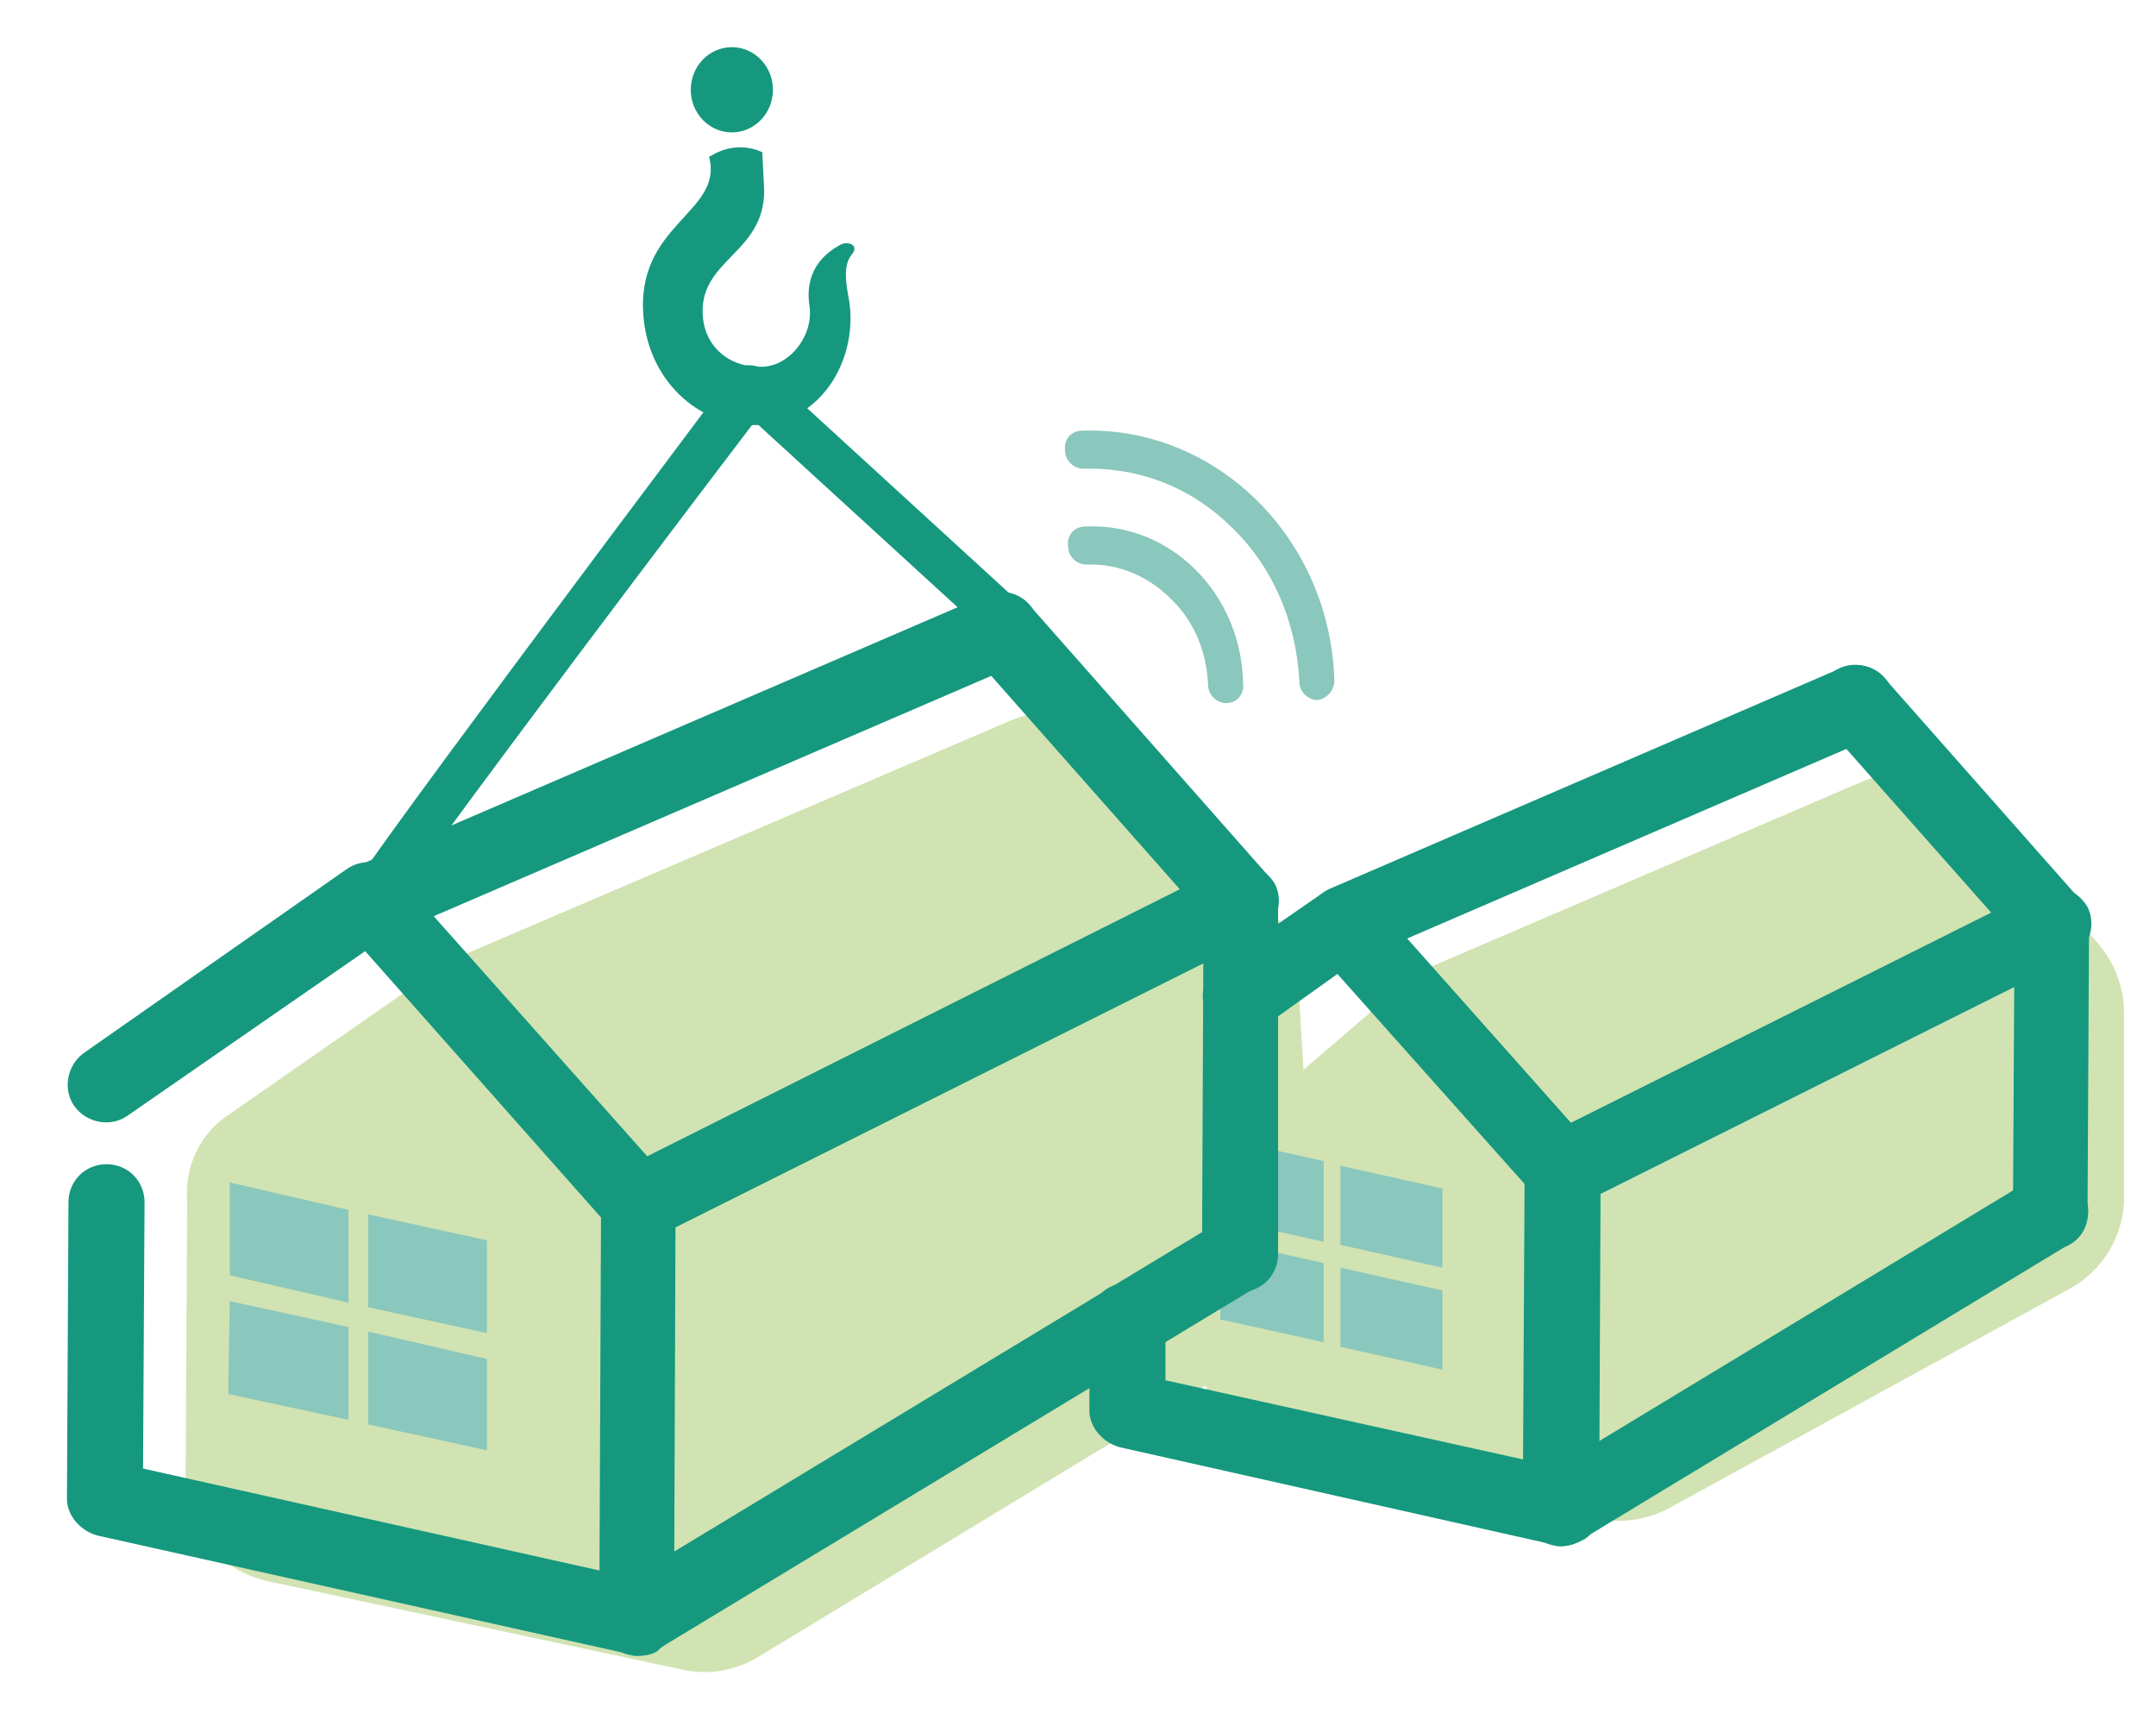 <?xml version="1.0" encoding="utf-8"?>
<!-- Generator: Adobe Illustrator 26.0.3, SVG Export Plug-In . SVG Version: 6.00 Build 0)  -->
<svg version="1.1" id="レイヤー_1" xmlns="http://www.w3.org/2000/svg" xmlns:xlink="http://www.w3.org/1999/xlink" x="0px"
	 y="0px" viewBox="0 0 141.7 113.4" enable-background="new 0 0 141.7 113.4" xml:space="preserve">
<g>
	<path fill="#D1E3B2" d="M15.1,73.2l13.8-9.6c0.4-0.3,0.8-0.5,1.2-0.7l36.2-15.5c2.7-1.2,5.9-0.5,7.9,1.8l9.4,10.7
		c1,1.2,1.6,2.6,1.7,4.2l1.1,18.3c0.1,2.5-1.1,5-3.3,6.3l-33.3,20.2c-1.5,0.9-3.3,1.2-5,0.8l-27.2-5.8c-3.2-0.7-5.5-3.5-5.4-6.8
		l0.1-18.1C12.1,76.6,13.2,74.4,15.1,73.2z"/>
</g>
<g>
	<path fill="#D1E3B2" d="M122.3,51.4L94.1,63.5c-0.6,0.3-1.2,0.7-1.8,1.1l-8.5,7.3c-0.1,0.1-0.2,0.2-0.3,0.3l-2.5,2.4
		c-1.3,1.3-2.1,3.1-2.1,4.9l0,9.4c0,3.3,2.3,6.1,5.5,6.8l20.6,4.1c1.6,0.3,3.2,0.1,4.7-0.7l26.3-14.4c2.2-1.2,3.6-3.5,3.6-6l0-12.1
		c0-1.7-0.6-3.3-1.7-4.6l-7.9-8.9C128.2,50.9,125,50.2,122.3,51.4z"/>
</g>
<g>
	<g>
		<g>
			<polygon fill="#8AC7BC" points="87,76.3 80.3,74.8 80.3,74.8 80.3,80.1 87,81.6 			"/>
		</g>
		<g>
			<g>
				<polygon fill="#8AC7BC" points="94.8,78.1 88.1,76.6 88.1,81.8 94.8,83.3 				"/>
			</g>
			<g>
				<polygon fill="#8AC7BC" points="88.1,83.3 88.1,88.5 94.8,90 94.8,84.8 				"/>
			</g>
		</g>
		<g>
			<polygon fill="#8AC7BC" points="80.3,81.5 80.2,86.7 87,88.2 87,83 			"/>
		</g>
	</g>
	<g>
		<g>
			<path fill="#15987E" d="M41.9,108.8c-0.2,0-0.4,0-0.5-0.1l-35-7.8c-1.1-0.3-2-1.3-2-2.4L4.5,79c0-1.4,1.1-2.5,2.5-2.5
				c0,0,0,0,0,0c1.4,0,2.5,1.1,2.5,2.5L9.4,96.5l30,6.7L39.5,80L24,62.5L8.4,73.3c-1.1,0.8-2.7,0.5-3.5-0.6
				c-0.8-1.1-0.5-2.7,0.6-3.5l17.3-12.1c1-0.7,2.5-0.6,3.3,0.4l17.7,19.9c0.4,0.5,0.6,1.1,0.6,1.7l-0.1,27.3c0,0.8-0.3,1.5-0.9,1.9
				C43.1,108.7,42.5,108.8,41.9,108.8z"/>
		</g>
		<g>
			<path fill="#15987E" d="M81.5,84.9C81.5,84.9,81.5,84.9,81.5,84.9c-1.4,0-2.5-1.1-2.5-2.5l0.1-22.2L63.9,43
				c-0.9-1-0.8-2.6,0.2-3.5c1-0.9,2.6-0.8,3.5,0.2l15.8,17.9c0.4,0.5,0.6,1.1,0.6,1.7L84,82.4C84,83.8,82.9,84.9,81.5,84.9z"/>
		</g>
		<g>
			<path fill="#15987E" d="M24.5,61.7c-1,0-1.9-0.6-2.3-1.5c-0.5-1.3,0-2.7,1.3-3.3l41.3-17.8c1.3-0.5,2.7,0,3.3,1.3
				c0.5,1.3,0,2.7-1.3,3.3L25.5,61.5C25.1,61.6,24.8,61.7,24.5,61.7z"/>
		</g>
		<g>
			<path fill="#15987E" d="M42,81.6c-0.9,0-1.8-0.5-2.2-1.4c-0.6-1.2-0.1-2.7,1.1-3.4l39.5-19.8c1.2-0.6,2.7-0.1,3.4,1.1
				c0.6,1.2,0.1,2.7-1.1,3.4L43.1,81.3C42.8,81.5,42.4,81.6,42,81.6z"/>
		</g>
		<g>
			<path fill="#15987E" d="M41.9,108.8c-0.8,0-1.7-0.4-2.1-1.2c-0.7-1.2-0.3-2.7,0.8-3.4l39.5-23.9c1.2-0.7,2.7-0.3,3.4,0.8
				c0.7,1.2,0.3,2.7-0.8,3.4l-39.5,23.9C42.8,108.7,42.4,108.8,41.9,108.8z"/>
		</g>
	</g>
	<g>
		<g>
			<path fill="#15987E" d="M102.6,101.6c-0.2,0-0.4,0-0.5-0.1l-28.5-6.4c-1.1-0.3-2-1.3-2-2.4l0-5.9c0-1.4,1.1-2.5,2.5-2.5
				c0,0,0,0,0,0c1.4,0,2.5,1.1,2.5,2.5l0,3.9l23.5,5.2l0.1-18.1L87.9,64l-4.9,3.5c-1.1,0.8-2.7,0.5-3.5-0.6
				c-0.8-1.1-0.5-2.7,0.6-3.5l6.8-4.7c1-0.7,2.5-0.6,3.3,0.4l14.4,16.2c0.4,0.5,0.6,1.1,0.6,1.7l-0.1,22.2c0,0.8-0.3,1.5-0.9,1.9
				C103.7,101.4,103.1,101.6,102.6,101.6z"/>
		</g>
		<g>
			<path fill="#15987E" d="M134.8,82.1C134.8,82.1,134.8,82.1,134.8,82.1c-1.4,0-2.5-1.1-2.5-2.5l0.1-17.9l-12.3-13.9
				c-0.9-1-0.8-2.6,0.2-3.5c1-0.9,2.6-0.8,3.5,0.2l12.9,14.6c0.4,0.5,0.6,1.1,0.6,1.7l-0.1,18.8C137.3,81,136.2,82.1,134.8,82.1z"/>
		</g>
		<g>
			<path fill="#15987E" d="M88.4,63.2c-1,0-1.9-0.6-2.3-1.5c-0.5-1.3,0-2.7,1.3-3.3L121,43.9c1.3-0.5,2.7,0,3.3,1.3
				c0.5,1.3,0,2.7-1.3,3.3L89.4,63C89,63.1,88.7,63.2,88.4,63.2z"/>
		</g>
		<g>
			<path fill="#15987E" d="M102.7,79.4c-0.9,0-1.8-0.5-2.2-1.4c-0.6-1.2-0.1-2.7,1.1-3.4l32.2-16.1c1.2-0.6,2.7-0.1,3.4,1.1
				c0.6,1.2,0.1,2.7-1.1,3.4l-32.2,16.1C103.4,79.3,103,79.4,102.7,79.4z"/>
		</g>
		<g>
			<path fill="#15987E" d="M102.6,101.6c-0.8,0-1.7-0.4-2.1-1.2c-0.7-1.2-0.3-2.7,0.8-3.4l32.2-19.5c1.2-0.7,2.7-0.3,3.4,0.8
				c0.7,1.2,0.3,2.7-0.8,3.4l-32.2,19.5C103.5,101.5,103,101.6,102.6,101.6z"/>
		</g>
	</g>
	<g>
		<g>
			<path fill="#15987E" d="M50.1,10c-1.1-0.5-2.3-0.4-3.3,0.2l-0.2,0.1c1,3.7-4.9,4.4-4.3,10.6c0.4,4.3,3.9,7.4,7.9,7
				c4-0.4,6.2-4.5,5.6-8.2c-0.3-1.5-0.3-2.4,0.2-3c0.5-0.6-0.3-0.9-0.8-0.6c-0.5,0.3-2.4,1.3-2,4c0.3,2-1.4,4.1-3.3,4
				c-2,0-3.5-1.3-3.7-3.2c-0.4-4,4.4-4.2,4-8.9L50.1,10L50.1,10z"/>
		</g>
		<g>
			<ellipse fill="#15987E" cx="48.1" cy="5.9" rx="2.7" ry="2.8"/>
		</g>
	</g>
	<g>
		<path fill="#15987E" d="M24.4,60.7c-0.1,0-0.3,0-0.4-0.1c-0.8-0.2-1.2-1.1-1-1.9c0.1-0.3,0.4-1.2,25.1-34.1
			c0.3-0.3,0.6-0.6,1.1-0.6c0.4,0,0.8,0.1,1.2,0.4l16.5,15.1c0.6,0.6,0.7,1.5,0.1,2.1c-0.6,0.6-1.5,0.7-2.1,0.1l-15.3-14
			C40,40.3,26.6,58.2,25.7,59.8C25.5,60.3,24.9,60.7,24.4,60.7z"/>
	</g>
	<g>
		<g>
			<polygon fill="#8AC7BC" points="22.9,79.5 15.1,77.7 15.1,77.7 15.1,83.8 22.9,85.6 			"/>
		</g>
		<g>
			<g>
				<polygon fill="#8AC7BC" points="32,81.5 24.2,79.8 24.2,85.9 32,87.6 				"/>
			</g>
			<g>
				<polygon fill="#8AC7BC" points="24.2,87.5 24.2,93.6 32,95.3 32,89.3 				"/>
			</g>
		</g>
		<g>
			<polygon fill="#8AC7BC" points="15.1,85.5 15,91.6 22.9,93.3 22.9,87.2 			"/>
		</g>
	</g>
	<g>
		<g>
			<path fill="#8AC7BC" d="M87.7,44.7c-0.3-9.4-7.8-16.7-16.6-16.4c-0.7,0-1.2,0.6-1.1,1.3c0,0.7,0.6,1.2,1.2,1.2
				c3.8-0.1,7.2,1.3,9.8,3.9c2.6,2.5,4.2,6.1,4.4,10.1c0,0.7,0.6,1.2,1.2,1.2C87.2,45.9,87.7,45.4,87.7,44.7z"/>
		</g>
		<g>
			<path fill="#8AC7BC" d="M71.3,34.6c-0.7,0-1.2,0.6-1.1,1.3c0,0.7,0.6,1.2,1.2,1.2c2.1-0.1,4.1,0.8,5.5,2.2
				c1.5,1.4,2.4,3.4,2.5,5.7c0,0.7,0.6,1.2,1.2,1.2c0.7,0,1.2-0.6,1.1-1.3C81.6,39,76.9,34.3,71.3,34.6z"/>
		</g>
	</g>
</g>
</svg>
